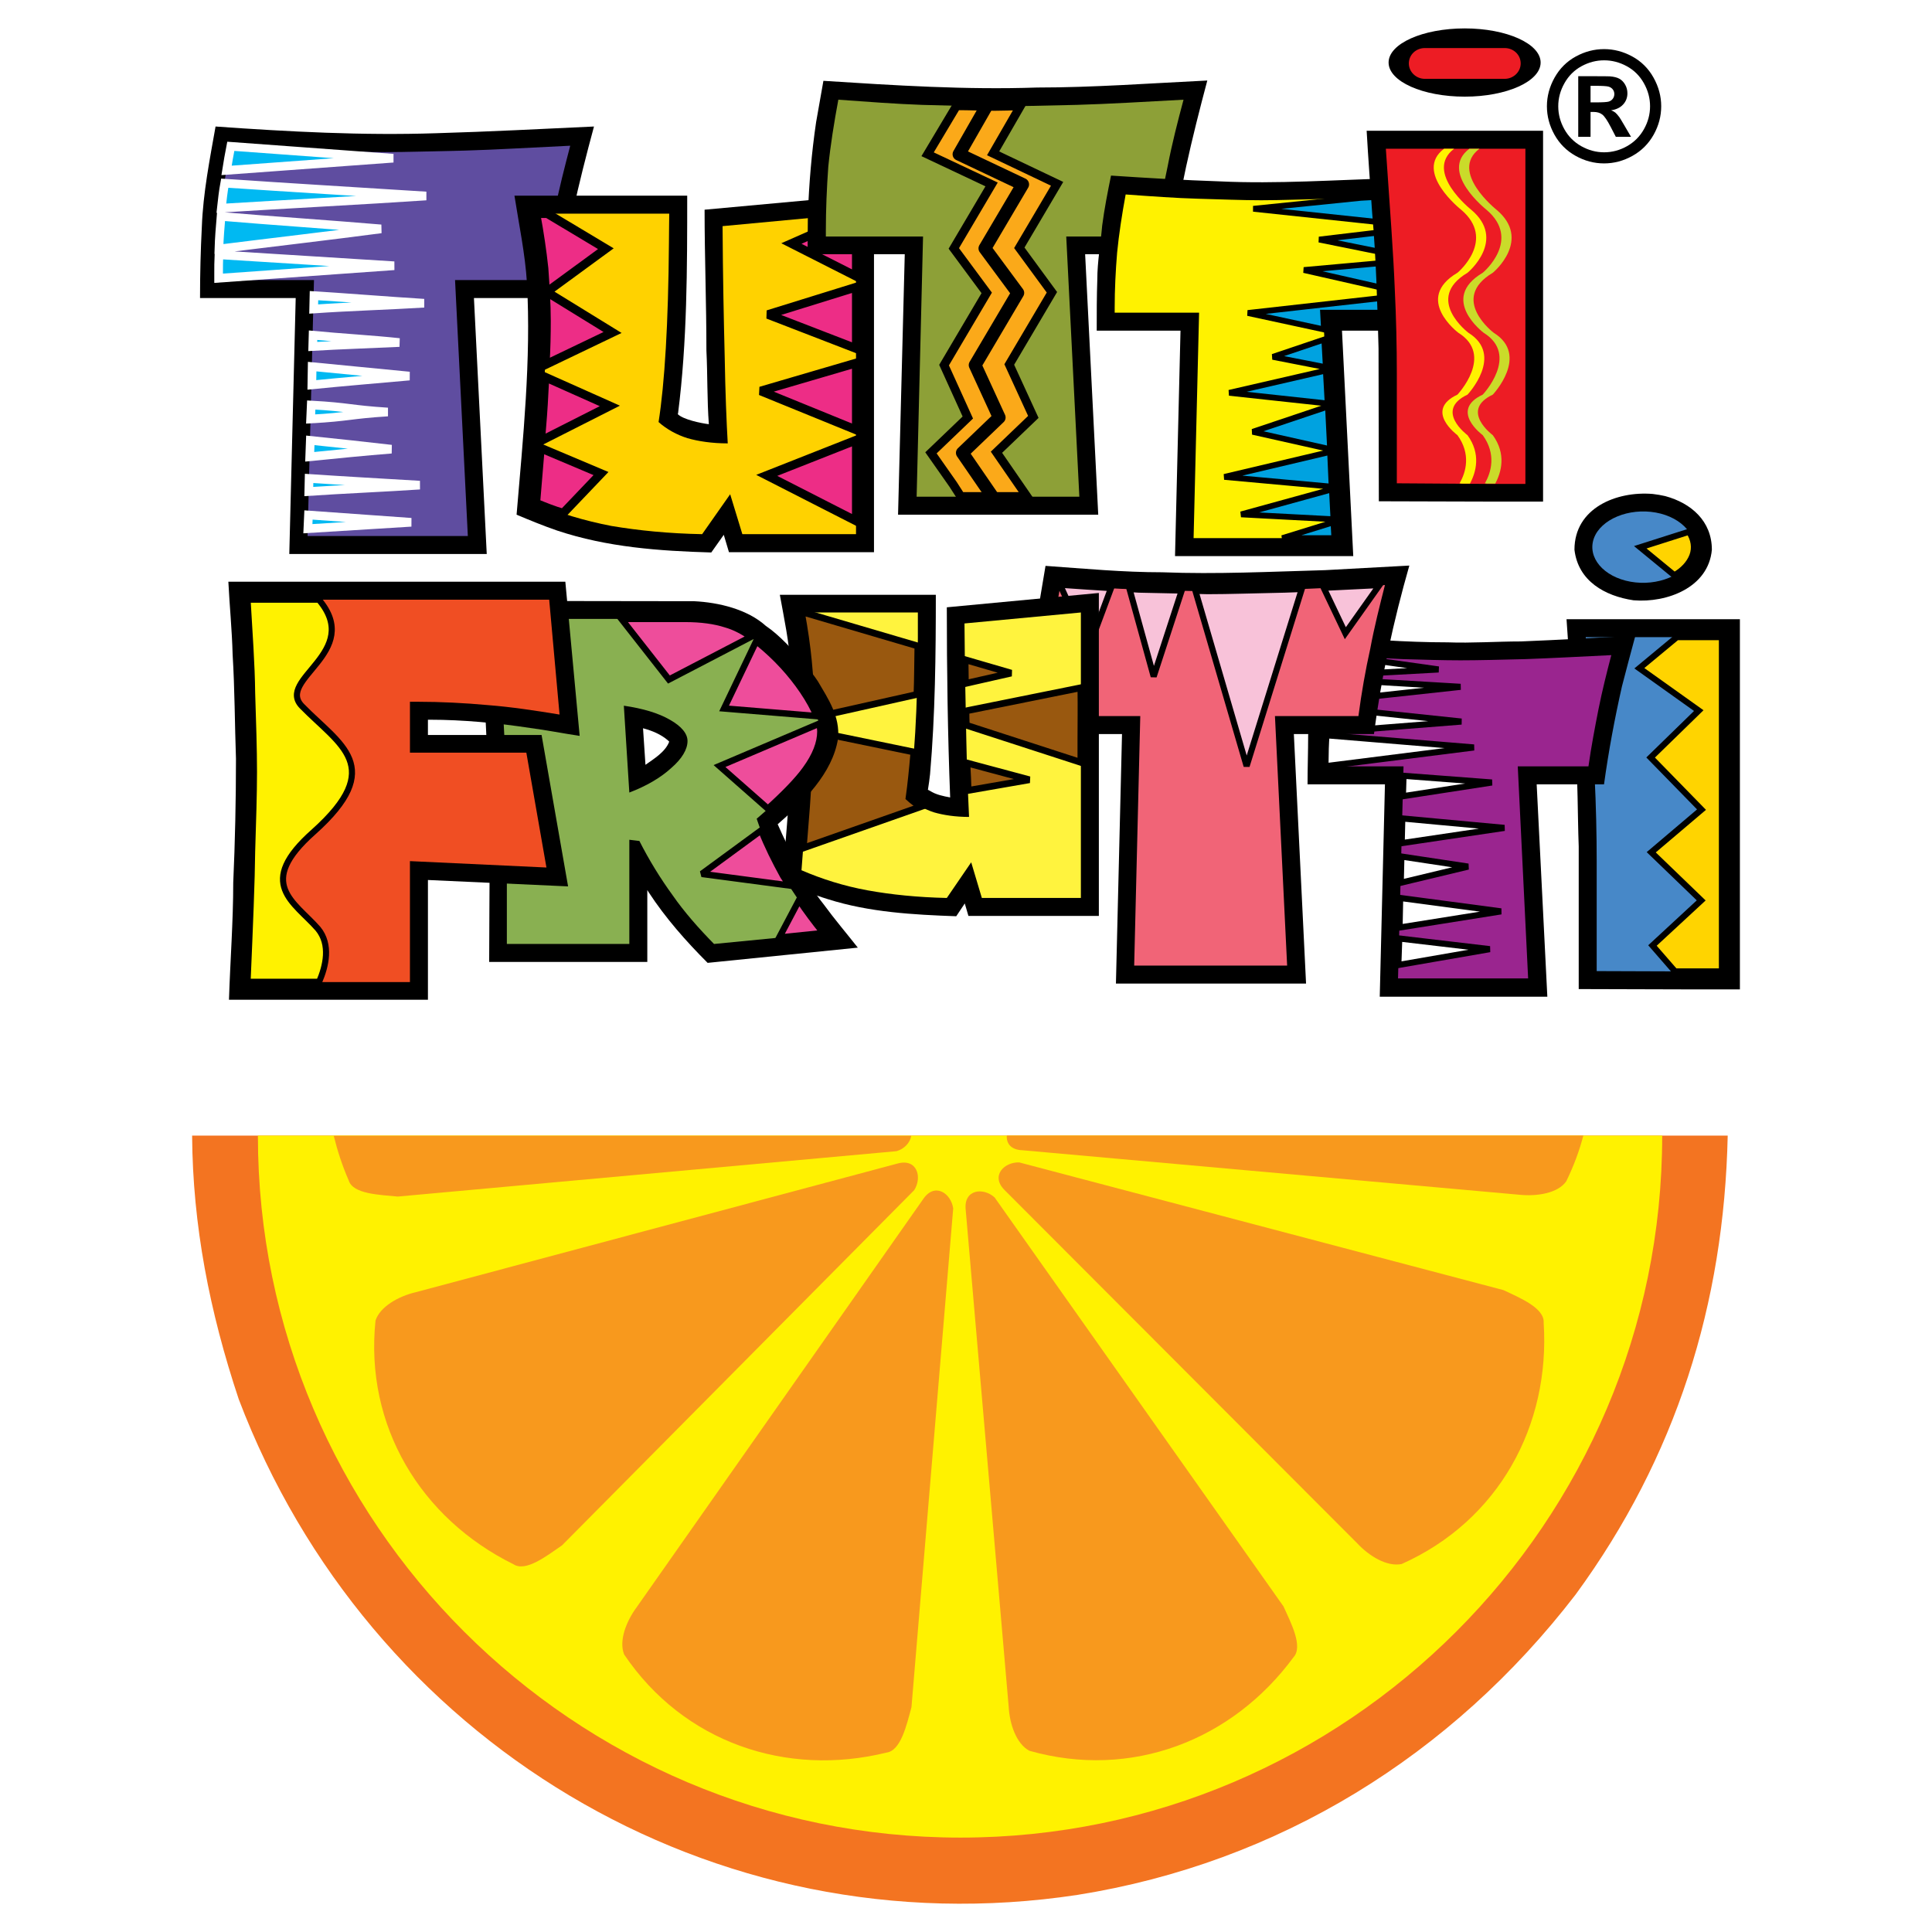 <?xml version="1.0" encoding="utf-8"?>
<!-- Generator: Adobe Illustrator 13.0.0, SVG Export Plug-In . SVG Version: 6.00 Build 14948)  -->
<!DOCTYPE svg PUBLIC "-//W3C//DTD SVG 1.0//EN" "http://www.w3.org/TR/2001/REC-SVG-20010904/DTD/svg10.dtd">
<svg version="1.0" id="Layer_1" xmlns="http://www.w3.org/2000/svg" xmlns:xlink="http://www.w3.org/1999/xlink" x="0px" y="0px"
	 width="192.756px" height="192.756px" viewBox="0 0 192.756 192.756" enable-background="new 0 0 192.756 192.756"
	 xml:space="preserve">
<g>
	<polygon fill-rule="evenodd" clip-rule="evenodd" fill="#FFFFFF" points="0,0 192.756,0 192.756,192.756 0,192.756 0,0 	"/>
	<path fill-rule="evenodd" clip-rule="evenodd" fill="#F37421" d="M19.167,113.301h153.207c-0.364,16.78-5.137,32.07-15.168,45.779
		c-12.342,16.051-29.639,26.781-49.701,29.973c-36.448,5.533-70.767-15.441-83.687-49.457
		C20.899,130.841,19.227,122.238,19.167,113.301L19.167,113.301z"/>
	<path fill-rule="evenodd" clip-rule="evenodd" fill="#FFF200" d="M25.732,113.301h140.105v0.031
		c0,38.544-31.462,70.006-70.007,70.006c-38.606,0-70.099-31.462-70.099-70.006V113.301L25.732,113.301z"/>
	<path fill-rule="evenodd" clip-rule="evenodd" fill="#F8991D" d="M33.302,113.332h57.604c-0.091,0.668-0.699,1.307-1.459,1.52
		l-49.762,4.529c-1.854-0.183-4.469-0.243-4.895-1.611C34.153,116.311,33.667,114.821,33.302,113.332L33.302,113.332z"/>
	<path fill-rule="evenodd" clip-rule="evenodd" fill="#F8991D" d="M91.21,118.742c0.82-1.276,0.304-3.222-1.703-2.645
		l-48.029,12.828c-1.703,0.396-3.557,1.429-4.013,2.827c-1.094,10.518,4.53,19.759,13.771,24.318
		c1.216,0.79,3.283-0.821,4.833-1.885L91.21,118.742L91.21,118.742z"/>
	<path fill-rule="evenodd" clip-rule="evenodd" fill="#F8991D" d="M95.101,120.566c-0.213-1.521-1.854-2.645-3.009-0.912
		l-28.574,40.703c-1.034,1.398-1.794,3.344-1.247,4.712c5.928,8.785,16.172,12.25,26.173,9.788c1.429-0.183,2.006-2.736,2.493-4.529
		L95.101,120.566L95.101,120.566z"/>
	<path fill-rule="evenodd" clip-rule="evenodd" fill="#F8991D" d="M99.235,119.472c-1.125-1.033-3.101-0.82-2.888,1.216
		l4.286,49.549c0.091,1.764,0.76,3.739,2.067,4.438c10.183,2.888,20.245-1.033,26.354-9.332c0.974-1.064-0.243-3.405-1.003-5.077
		L99.235,119.472L99.235,119.472z"/>
	<path fill-rule="evenodd" clip-rule="evenodd" fill="#F8991D" d="M101.697,115.976c-1.52-0.061-2.918,1.368-1.429,2.797
		l35.141,35.201c1.186,1.276,2.979,2.371,4.438,2.067c9.666-4.316,14.834-13.801,14.165-24.075c0.092-1.459-2.341-2.463-4.013-3.253
		L101.697,115.976L101.697,115.976z"/>
	<path fill-rule="evenodd" clip-rule="evenodd" fill="#F8991D" d="M100.451,113.301h57.514c-0.396,1.551-0.973,3.07-1.702,4.561
		c-0.821,1.185-2.919,1.52-4.682,1.337l-49.549-4.438C100.847,114.729,100.391,114.061,100.451,113.301L100.451,113.301z"/>
	<path fill-rule="evenodd" clip-rule="evenodd" d="M166.142,49.496c2.584,0.699,4.651,2.493,4.651,5.35
		c-0.335,3.77-4.469,5.32-7.812,5.046c-2.857-0.425-5.532-1.915-5.897-5.046c0-4.165,4.195-5.867,7.812-5.563l0.639,0.091
		L166.142,49.496L166.142,49.496z M157.509,84.454c-0.122-3.283-0.061-6.688-0.365-9.94c-0.213-4.256-0.577-8.481-0.851-12.737
		h17.297V98.71h-5.533l-10.548-0.03V84.454L157.509,84.454z"/>
	<path fill-rule="evenodd" clip-rule="evenodd" fill="#4788C8" d="M165.199,51.137c2.675,0.486,4.347,2.432,3.648,4.347
		c-0.699,1.885-3.466,3.04-6.171,2.553c-2.706-0.486-4.348-2.432-3.648-4.347C159.728,51.806,162.494,50.651,165.199,51.137
		L165.199,51.137z M159.302,96.886c0-1.854,0-3.739,0-5.532s0-3.648,0-5.441c0-2.614-0.061-5.502-0.213-8.572
		c-0.121-3.07-0.485-7.691-0.881-13.771h6.171h7.417c0,2.918,0,5.533,0,7.721c0,2.219,0,4.408,0,6.627c0,1.763,0,3.982,0,6.536
		c0,2.583,0,6.779,0,12.463h-3.739L159.302,96.886L159.302,96.886z"/>
	
		<path fill-rule="evenodd" clip-rule="evenodd" fill="#FFD400" stroke="#000000" stroke-width="0.608" stroke-miterlimit="2.613" d="
		M167.297,63.57l-3.739,3.101l5.928,4.226l-4.803,4.681l5.076,5.198l-5.016,4.255l4.985,4.803l-4.863,4.499l2.249,2.584h0.973h3.709
		c0-5.715,0-9.879,0-12.463c0-2.554,0-4.803,0-6.536c0-2.219,0-4.408,0-6.657c0-2.188,0-4.803,0-7.691H167.297L167.297,63.57z
		 M168.513,53.052l-4.863,1.55l3.404,2.796c0.852-0.486,1.489-1.155,1.794-1.945C169.151,54.633,168.999,53.782,168.513,53.052
		L168.513,53.052z"/>
	<path fill-rule="evenodd" clip-rule="evenodd" d="M130.515,73.358c0.122-3.344,0.73-6.626,1.217-9.94
		c4.194,0.334,8.511,0.669,12.706,0.669c2.371,0.091,4.925-0.091,7.296-0.091c3.769-0.152,7.66-0.365,11.43-0.578
		c-0.456,1.672-0.912,3.404-1.338,5.046c-0.729,3.222-1.338,6.475-1.793,9.788h-6.719l1.064,21.188h-16.72l0.518-21.188h-7.722
		C130.454,76.641,130.515,74.969,130.515,73.358L130.515,73.358z"/>
	<path fill-rule="evenodd" clip-rule="evenodd" fill="#9A258F" d="M158.481,76.458h-7.053l1.034,21.158h-12.98l0.548-21.158h-7.782
		v-0.456c0-1.702,0.091-3.465,0.213-5.198c0.151-1.732,0.456-3.617,0.79-5.441c2.341,0.152,4.59,0.304,6.657,0.396
		c2.128,0.061,4.073,0.122,5.807,0.122c1.793,0,4.012-0.061,6.505-0.122c2.554-0.091,5.41-0.243,8.541-0.396
		c-0.455,1.733-0.911,3.557-1.276,5.381C159.12,72.598,158.755,74.513,158.481,76.458L158.481,76.458z"/>
	
		<path fill-rule="evenodd" clip-rule="evenodd" fill="#FFFFFF" stroke="#000000" stroke-width="0.608" stroke-miterlimit="2.613" d="
		M139.604,93.634l9.028,1.063l-9.12,1.581L139.604,93.634L139.604,93.634z M139.695,89.591l10.062,1.337l-10.122,1.611
		L139.695,89.591L139.695,89.591z M139.817,85.457l6.657,1.003l-6.719,1.611L139.817,85.457L139.817,85.457z M139.908,81.657
		l10.184,0.942l-10.244,1.52L139.908,81.657L139.908,81.657z M140.03,77.401l8.815,0.668l-8.877,1.368L140.03,77.401L140.03,77.401z
		 M132.339,73.358l14.713,1.216l-14.683,1.854h-0.121v-0.425C132.248,75.121,132.278,74.24,132.339,73.358L132.339,73.358z
		 M132.521,70.592l13.284,1.398l-13.467,1.064c0.061-0.76,0.091-1.52,0.152-2.25C132.521,70.744,132.521,70.653,132.521,70.592
		L132.521,70.592z M132.886,67.765l12.829,0.76l-13.133,1.429C132.673,69.224,132.765,68.494,132.886,67.765L132.886,67.765z
		 M133.373,65.363l10.152,1.429l-10.578,0.578c0.091-0.669,0.213-1.368,0.304-2.006C133.312,65.363,133.343,65.363,133.373,65.363
		L133.373,65.363z"/>
	<path fill-rule="evenodd" clip-rule="evenodd" d="M102.853,68.951c0-4.226,0.76-8.329,1.459-12.494
		c3.86,0.274,7.752,0.639,11.643,0.639c5.411,0.213,10.822-0.061,16.264-0.213c2.735-0.152,5.593-0.304,8.39-0.456
		c-1.581,5.533-2.797,11.096-3.526,16.81h-7.995l1.217,24.896h-18.969l0.607-24.896h-9.119
		C102.822,71.808,102.792,70.349,102.853,68.951L102.853,68.951z"/>
	<path fill-rule="evenodd" clip-rule="evenodd" fill="#F16477" d="M135.531,71.443h-8.329l1.216,24.896h-15.261l0.608-24.896h-9.149
		v-0.547c0-2.006,0.091-4.074,0.243-6.11c0.212-2.067,0.547-4.255,0.942-6.414c2.735,0.182,5.41,0.365,7.842,0.456
		c2.493,0.061,4.773,0.152,6.84,0.152c2.098,0,4.682-0.091,7.661-0.152c2.979-0.091,6.353-0.274,10.031-0.456
		c-0.518,2.037-1.064,4.195-1.459,6.322C136.229,66.883,135.835,69.133,135.531,71.443L135.531,71.443z"/>
	
		<path fill-rule="evenodd" clip-rule="evenodd" fill="#F8C2D9" stroke="#000000" stroke-width="0.608" stroke-miterlimit="2.613" d="
		M137.628,58.372l-3.404,4.803l-2.158-4.529C133.828,58.554,135.713,58.463,137.628,58.372L137.628,58.372z M129.877,58.767
		l-5.502,17.661l-5.107-17.479c0.426,0,0.821,0.03,1.216,0.03c2.098,0,4.682-0.091,7.691-0.152
		C128.722,58.797,129.299,58.797,129.877,58.767L129.877,58.767z M117.9,58.919l-2.797,8.572l-2.401-8.694
		c0.334,0,0.638,0,0.941,0.031C115.164,58.858,116.562,58.889,117.9,58.919L117.9,58.919z M110.848,58.676l-2.22,5.958l-2.826-6.201
		c0-0.03,0-0.061,0-0.091C107.564,58.463,109.236,58.585,110.848,58.676L110.848,58.676z"/>
	<path fill-rule="evenodd" clip-rule="evenodd" d="M92.761,78.891c0.607,0.395,1.368,0.547,2.037,0.669
		c-0.243-6.293-0.334-12.676-0.334-18.969l15.169-1.429v32.222H96.621l-0.365-1.247l-0.851,1.277
		c-4.256-0.152-8.694-0.395-12.798-1.702c-1.52-0.456-3.07-1.125-4.529-1.733c0.243-3.77,0.669-7.691,0.791-11.46
		c0.273-3.283,0.425-6.809,0-10.062c-0.122-2.371-0.638-4.742-1.064-7.113h15.563c0,5.928-0.061,11.977-0.577,17.904
		c-0.061,0.517-0.122,1.034-0.213,1.55L92.761,78.891L92.761,78.891z"/>
	<path fill-rule="evenodd" clip-rule="evenodd" fill="#FFF33E" d="M79.963,61.107h11.612c0,0.608,0,1.459,0,2.584
		c-0.03,7.174-0.364,12.494-0.912,15.929c0.729,0.638,1.581,1.125,2.523,1.429c0.942,0.273,2.128,0.456,3.496,0.456
		c-0.091-1.885-0.212-4.499-0.273-7.691c-0.061-3.222-0.152-7.083-0.182-11.612l11.612-1.095c0,2.828,0,5.29,0,7.326
		c0,2.098,0,3.891,0,5.441c0,1.52,0,3.557,0,6.049c0,2.462,0,5.746,0,9.667h-9.88l-1.063-3.557l-2.432,3.557
		c-2.888-0.061-5.563-0.334-7.904-0.76c-2.34-0.425-4.56-1.125-6.596-2.006c0.304-4.042,0.578-7.295,0.699-9.727
		c0.152-2.432,0.243-4.59,0.243-6.414c0-1.55-0.091-3.131-0.243-4.651C80.51,64.452,80.267,62.779,79.963,61.107L79.963,61.107z"/>
	
		<path fill-rule="evenodd" clip-rule="evenodd" fill="#99580F" stroke="#000000" stroke-width="0.669" stroke-miterlimit="2.613" d="
		M96.469,76.125c0.061,0.973,0.091,1.885,0.122,2.736l6.11-1.064L96.469,76.125L96.469,76.125z M96.378,70.926l11.46-2.31
		c0.03,2.006,0,3.739,0,5.259c0,0.638,0,1.368,0,2.188l-11.43-3.708C96.378,71.869,96.378,71.382,96.378,70.926L96.378,70.926z
		 M96.287,65.819c0,0.821,0.031,1.611,0.031,2.371l4.56-1.034L96.287,65.819L96.287,65.819z M80.206,61.107h-0.243
		c0.304,1.642,0.547,3.313,0.699,4.895c0.152,1.55,0.243,3.101,0.243,4.651c0,0.334,0,0.668,0,1.003l10.579-2.371
		c0.061-1.489,0.061-3.131,0.091-4.833L80.206,61.107L80.206,61.107z M91.18,75.03c-0.152,1.763-0.304,3.283-0.486,4.56
		c0.365,0.334,0.76,0.638,1.216,0.881l-11.764,4.134c0.243-3.04,0.456-5.533,0.517-7.539c0.122-1.489,0.182-2.887,0.213-4.164
		L91.18,75.03L91.18,75.03z"/>
	<path fill-rule="evenodd" clip-rule="evenodd" d="M20.139,22.593c0.122-3.313,0.791-6.718,1.368-9.971
		c7.296,0.517,14.683,0.912,22.009,0.669c5.289-0.152,10.487-0.426,15.746-0.669c-1.52,5.624-2.888,11.278-3.557,17.114h-8.42
		l1.277,25.535H28.863l0.639-25.535h-9.545C19.957,27.335,20.018,24.934,20.139,22.593L20.139,22.593z"/>
	<path fill-rule="evenodd" clip-rule="evenodd" fill="#5F4DA0" d="M54.094,27.943H45.4l1.276,25.535H30.688l0.638-25.535h-9.545
		v-0.547c0-2.098,0.091-4.195,0.243-6.292c0.213-2.098,0.578-4.347,0.973-6.566c2.888,0.183,5.654,0.396,8.238,0.487
		c2.583,0.061,4.955,0.152,7.144,0.152c2.188,0,4.894-0.091,7.995-0.152c3.131-0.091,6.657-0.304,10.518-0.487
		c-0.547,2.098-1.125,4.317-1.55,6.505C54.854,23.292,54.398,25.572,54.094,27.943L54.094,27.943z"/>
	
		<path fill-rule="evenodd" clip-rule="evenodd" fill="#00B9F2" stroke="#FFFFFF" stroke-width="0.864" stroke-miterlimit="2.613" d="
		M22.419,18.277c-0.152,0.821-0.243,1.672-0.334,2.493c6.354-0.396,14.105-0.791,20.428-1.216
		C36.281,19.159,28.65,18.702,22.419,18.277L22.419,18.277z M22.054,21.59c-0.091,1.094-0.182,2.158-0.213,3.252
		c5.077-0.638,11.126-1.337,16.172-2.006C33.028,22.411,27.04,22.016,22.054,21.59L22.054,21.59z M21.811,27.761v-0.396
		c0-0.669,0-1.307,0.03-1.945c5.958,0.365,11.551,0.729,17.479,1.094C33.393,26.94,27.769,27.335,21.811,27.761L21.811,27.761z
		 M31.326,29.494l-0.03,1.337c3.435-0.243,7.569-0.365,11.004-0.578C38.864,30.041,34.761,29.707,31.326,29.494L31.326,29.494z
		 M31.235,33.445l-0.031,1.125c2.493-0.152,6.14-0.273,8.633-0.396C37.344,33.901,33.727,33.688,31.235,33.445L31.235,33.445z
		 M31.144,36.577l-0.03,1.824c3.04-0.304,6.657-0.608,9.727-0.882C37.77,37.215,34.213,36.88,31.144,36.577L31.144,36.577z
		 M31.052,40.407l-0.061,1.398c3.861-0.213,3.861-0.456,7.691-0.699C34.882,40.862,34.882,40.619,31.052,40.407L31.052,40.407z
		 M30.961,43.933L30.9,45.574c2.735-0.273,5.441-0.547,8.146-0.76C36.342,44.51,33.667,44.206,30.961,43.933L30.961,43.933z
		 M30.839,47.732l-0.03,1.307c3.131-0.213,7.964-0.425,11.065-0.638C38.773,48.219,33.97,47.945,30.839,47.732L30.839,47.732z
		 M30.778,51.38l-0.061,1.368l10.305-0.638L30.778,51.38L30.778,51.38z M22.602,17l16.627-1.216l-16.202-1.186
		C22.875,15.389,22.723,16.21,22.602,17L22.602,17z"/>
	<path fill-rule="evenodd" clip-rule="evenodd" d="M67.651,41.228l-0.03,0.091c0.547,0.547,2.341,0.912,3.101,1.003
		c-0.182-2.432-0.122-4.955-0.243-7.356c0-4.681-0.182-9.363-0.182-14.044l16.901-1.55v35.718h-14.47l-0.517-1.732l-1.247,1.763
		c-5.198-0.152-10.366-0.517-15.381-2.188c-1.337-0.456-2.736-1.034-4.043-1.581C52.179,43.72,53,35.877,52.574,28.217
		c-0.183-2.918-0.791-5.775-1.247-8.694h17.236C68.563,26.697,68.563,34.083,67.651,41.228L67.651,41.228z"/>
	<path fill-rule="evenodd" clip-rule="evenodd" fill="#FFD200" d="M53.456,21.316H66.77c0,0.669-0.03,1.642-0.03,2.888
		c-0.061,8.085-0.426,14.044-1.034,17.904c0.821,0.729,1.824,1.277,2.888,1.611c1.064,0.304,2.432,0.517,4.013,0.517
		c-0.122-2.128-0.243-5.046-0.304-8.664c-0.091-3.587-0.182-7.964-0.212-13.01l13.314-1.247c0,3.162,0,5.928,0,8.238
		c0,2.34,0,4.347,0,6.11c0,1.702,0,3.982,0,6.779s0,6.444,0,10.852H74.065l-1.216-3.982l-2.796,3.982
		c-3.313-0.061-6.354-0.365-9.059-0.821c-2.675-0.517-5.229-1.277-7.539-2.28c0.365-4.529,0.639-8.177,0.791-10.913
		s0.243-5.167,0.243-7.235c0-1.732-0.091-3.496-0.243-5.229C54.094,25.056,53.76,23.201,53.456,21.316L53.456,21.316z"/>
	
		<path fill-rule="evenodd" clip-rule="evenodd" fill="#ED2D86" stroke="#000000" stroke-width="0.864" stroke-miterlimit="2.613" d="
		M85.435,43.902l-8.937,3.526l8.937,4.56C85.435,48.857,85.435,46.152,85.435,43.902L85.435,43.902z M85.435,36.212l-9.545,2.796
		l9.545,3.891c0-0.152,0-0.334,0-0.487C85.435,39.92,85.435,37.823,85.435,36.212L85.435,36.212z M85.435,28.643l-8.815,2.736
		l8.815,3.405c0-1.55,0-3.283,0-5.229C85.435,29.25,85.435,28.946,85.435,28.643L85.435,28.643z M85.435,21.438l-6.475,2.858
		l6.475,3.283C85.435,25.755,85.435,23.718,85.435,21.438L85.435,21.438z M53.912,44.693l6.049,2.553l-3.77,3.952
		c-0.942-0.273-1.854-0.638-2.736-1.003C53.638,48.158,53.76,46.365,53.912,44.693L53.912,44.693z M54.368,37.61l6.475,2.888
		l-6.901,3.496c0.152-1.793,0.274-3.375,0.334-4.712C54.307,38.704,54.337,38.157,54.368,37.61L54.368,37.61z M54.611,21.316
		l5.836,3.496l-5.897,4.316l6.566,4.043l-6.718,3.222c0.091-1.611,0.122-3.04,0.122-4.377c0-1.702-0.122-3.465-0.243-5.229
		c-0.182-1.732-0.456-3.557-0.791-5.38l0.031-0.091H54.611L54.611,21.316z"/>
	<path fill-rule="evenodd" clip-rule="evenodd" d="M80.601,21.408c0.122-3.131,0.365-6.11,0.821-9.21
		c0.243-1.368,0.487-2.766,0.73-4.134c7.113,0.456,14.226,0.912,21.309,0.669c5.654,0,11.338-0.426,16.992-0.699
		c-1.52,5.715-2.918,11.46-3.617,17.327h-8.572l1.307,25.99H89.599l0.669-25.99h-9.697C80.571,24.083,80.601,22.685,80.601,21.408
		L80.601,21.408z"/>
	<path fill-rule="evenodd" clip-rule="evenodd" fill="#8DA037" d="M115.255,23.597h-8.876l1.308,25.96H91.453l0.639-25.96h-9.697
		v-0.578c0-2.098,0.091-4.256,0.243-6.384c0.213-2.128,0.578-4.408,1.003-6.688c2.918,0.213,5.775,0.426,8.359,0.517
		c2.614,0.061,5.046,0.152,7.265,0.152c2.219,0,4.985-0.091,8.146-0.152c3.162-0.091,6.749-0.304,10.67-0.517
		c-0.577,2.158-1.155,4.408-1.58,6.626C116.016,18.854,115.56,21.195,115.255,23.597L115.255,23.597z"/>
	
		<path fill-rule="evenodd" clip-rule="evenodd" fill="#FBA919" stroke="#000000" stroke-width="0.864" stroke-miterlimit="2.613" d="
		M101.819,10.556l-2.736,4.742l6.384,3.04l-3.77,6.384l3.253,4.438l-4.256,7.205l2.401,5.229l-3.678,3.526l3.04,4.408h-6.597
		l-0.76-1.185l-2.219-3.162l3.678-3.526l-2.371-5.228l4.256-7.205l-3.283-4.438l3.77-6.384l-6.384-3.009l2.888-4.833
		c1.337,0,2.614,0.061,3.83,0.061C100.056,10.617,100.907,10.586,101.819,10.556L101.819,10.556z"/>
	
		<polygon fill-rule="evenodd" clip-rule="evenodd" stroke="#000000" stroke-width="1.277" stroke-linecap="round" stroke-linejoin="round" stroke-miterlimit="2.613" points="
		98.445,10.556 95.679,15.389 102.032,18.398 98.263,24.782 101.546,29.22 97.29,36.425 99.691,41.653 96.013,45.179 99.022,49.557 
		96.013,45.179 99.691,41.653 97.29,36.425 101.546,29.22 98.263,24.782 102.032,18.398 95.679,15.389 98.445,10.556 	"/>
	<path fill-rule="evenodd" clip-rule="evenodd" d="M109.479,27.883c0-1.793,0.334-3.587,0.486-5.38
		c0.213-1.642,0.547-3.344,0.882-4.985c3.617,0.243,7.265,0.456,10.852,0.577c5.685,0.273,11.582-0.152,17.267-0.304
		c1.824-0.122,3.679-0.213,5.502-0.304c-1.033,3.951-2.188,8.055-2.735,12.098l-0.092,0.365l-0.426,3.04h-7.325l1.125,22.494
		h-17.783l0.547-22.494h-8.359C109.419,31.318,109.419,29.555,109.479,27.883L109.479,27.883z"/>
	<path fill-rule="evenodd" clip-rule="evenodd" fill="#FFF200" d="M139.665,31.196h-7.66l1.124,22.494h-14.044l0.548-22.494h-8.421
		v-0.487c0-1.824,0.092-3.678,0.243-5.502c0.183-1.854,0.486-3.83,0.852-5.806c2.523,0.183,4.985,0.365,7.234,0.426
		c2.28,0.061,4.378,0.152,6.293,0.152s4.316-0.091,7.052-0.152c2.706-0.061,5.837-0.243,9.211-0.426
		c-0.456,1.854-0.973,3.8-1.367,5.745C140.304,27.123,139.938,29.129,139.665,31.196L139.665,31.196z"/>
	
		<path fill-rule="evenodd" clip-rule="evenodd" fill="#00A2E0" stroke="#000000" stroke-width="0.578" stroke-miterlimit="2.613" d="
		M127.932,53.69l5.106-1.581l0.091,1.581H127.932L127.932,53.69z M132.886,48.827l-9.059,2.493l9.211,0.487L132.886,48.827
		L132.886,48.827z M132.704,45.088l-10.549,2.493l10.7,0.973L132.704,45.088L132.704,45.088z M132.491,40.559l-7.509,2.523
		l7.722,1.732L132.491,40.559L132.491,40.559z M132.278,36.972l-9.637,2.219l9.819,1.064L132.278,36.972L132.278,36.972z
		 M132.126,33.871l-5.137,1.732l5.289,1.034L132.126,33.871L132.126,33.871z M139.938,29.494l-15.442,1.733l7.6,1.642l-0.091-1.672
		h7.66C139.756,30.618,139.848,30.041,139.938,29.494L139.938,29.494z M140.577,25.998L130.09,26.94l9.909,2.25
		C140.151,28.095,140.364,27.031,140.577,25.998L140.577,25.998z M141.307,22.746l-9.697,1.155l9.028,1.824
		c0.03-0.183,0.092-0.396,0.122-0.608C140.941,24.326,141.094,23.536,141.307,22.746L141.307,22.746z M135.774,19.736l-10.73,1.094
		l16.293,1.733c0.243-1.064,0.517-2.128,0.76-3.162C139.878,19.523,137.78,19.614,135.774,19.736L135.774,19.736z"/>
	<path fill-rule="evenodd" clip-rule="evenodd" d="M146.14,2.834c4.165,0,7.569,1.52,7.569,3.405s-3.404,3.404-7.569,3.404
		c-4.195,0-7.6-1.52-7.6-3.404S141.944,2.834,146.14,2.834L146.14,2.834z"/>
	
		<path fill-rule="evenodd" clip-rule="evenodd" fill="#ED1C24" stroke="#000000" stroke-width="0.576" stroke-miterlimit="2.613" d="
		M142.158,4.506h7.964c1.033,0,1.885,0.791,1.885,1.824l0,0c0,1.003-0.852,1.824-1.885,1.824h-7.964
		c-1.034,0-1.885-0.821-1.885-1.824l0,0C140.273,5.297,141.124,4.506,142.158,4.506L142.158,4.506z"/>
	<path fill-rule="evenodd" clip-rule="evenodd" d="M137.537,34.752c-0.121-4.499-0.243-9.059-0.638-13.527
		c-0.183-2.675-0.396-5.472-0.548-8.177h17.601v36.995h-5.624l-10.761-0.03C137.567,44.936,137.537,39.799,137.537,34.752
		L137.537,34.752z"/>
	<path fill-rule="evenodd" clip-rule="evenodd" fill="#ED1C24" d="M139.361,48.219c0-1.854,0-3.739,0-5.563c0-1.793,0-3.647,0-5.411
		c0-2.645-0.062-5.532-0.213-8.603c-0.122-3.101-0.456-7.721-0.882-13.801h6.323h7.6c0,2.918,0,5.502,0,7.721s0,4.438,0,6.657
		c0,1.763,0,3.982,0,6.566c0,2.553,0,6.779,0,12.494h-3.861L139.361,48.219L139.361,48.219z"/>
	<path fill-rule="evenodd" clip-rule="evenodd" fill="#CADB2A" d="M147.599,14.842c-3.039,2.311,1.703,6.08,1.703,6.08
		c3.557,2.979-0.274,6.231-0.365,6.292c-4.377,2.614,0.091,5.988,0.091,5.988c3.618,2.25-0.091,6.171-0.091,6.171
		c-3.344,1.581,0,4.043,0,4.043c1.368,1.885,0.851,3.708,0.243,4.833h-0.852l-0.182-0.031c0.638-1.094,1.155-2.918-0.213-4.803
		c0,0-3.374-2.462,0-4.043c0,0,3.708-3.921,0.091-6.171c0,0-4.499-3.374-0.091-5.988c0.091-0.061,3.891-3.313,0.364-6.292
		c0,0-4.772-3.769-1.702-6.08H147.599L147.599,14.842z"/>
	<path fill-rule="evenodd" clip-rule="evenodd" fill="#FFF200" d="M145.076,14.842c-3.04,2.311,1.702,6.08,1.702,6.08
		c3.557,2.979-0.273,6.231-0.365,6.292c-4.377,2.614,0.092,5.988,0.092,5.988c3.617,2.25-0.092,6.171-0.092,6.171
		c-3.344,1.581,0,4.043,0,4.043c1.368,1.885,0.852,3.708,0.243,4.833h-0.851l-0.183-0.031c0.639-1.094,1.155-2.918-0.213-4.803
		c0,0-3.374-2.462,0-4.043c0,0,3.709-3.921,0.091-6.171c0,0-4.498-3.374-0.091-5.988c0.091-0.061,3.892-3.313,0.365-6.292
		c0,0-4.772-3.769-1.702-6.08H145.076L145.076,14.842z"/>
	<path fill-rule="evenodd" clip-rule="evenodd" d="M160.037,4.9c0.979,0,1.916,0.244,2.813,0.734
		c0.899,0.488,1.605,1.189,2.118,2.101c0.514,0.915,0.771,1.87,0.771,2.866c0,0.994-0.252,1.941-0.755,2.841
		c-0.506,0.899-1.207,1.603-2.108,2.106c-0.899,0.503-1.848,0.755-2.839,0.755c-0.993,0-1.938-0.251-2.84-0.755
		c-0.899-0.503-1.604-1.207-2.106-2.106s-0.755-1.847-0.755-2.841c0-0.996,0.257-1.951,0.77-2.866
		c0.514-0.912,1.22-1.613,2.117-2.101C158.122,5.144,159.06,4.9,160.037,4.9L160.037,4.9z M160.045,6.018
		c-0.785,0-1.537,0.196-2.256,0.587c-0.719,0.392-1.286,0.956-1.7,1.69c-0.416,0.734-0.622,1.504-0.622,2.307
		c0,0.8,0.203,1.562,0.607,2.287c0.403,0.724,0.968,1.291,1.691,1.697c0.725,0.407,1.484,0.61,2.279,0.61
		c0.798,0,1.558-0.203,2.282-0.61c0.721-0.406,1.285-0.973,1.691-1.697c0.407-0.724,0.61-1.486,0.61-2.287
		c0-0.803-0.206-1.573-0.62-2.307c-0.414-0.734-0.983-1.298-1.705-1.69C161.582,6.213,160.828,6.018,160.045,6.018L160.045,6.018z
		 M157.461,13.653v-6.05h1.229c1.151,0,1.797,0.005,1.934,0.015c0.407,0.033,0.725,0.114,0.95,0.242
		c0.227,0.127,0.415,0.32,0.564,0.579c0.152,0.262,0.229,0.551,0.229,0.869c0,0.434-0.142,0.808-0.429,1.118
		c-0.285,0.312-0.687,0.503-1.202,0.58c0.183,0.068,0.325,0.145,0.424,0.226c0.1,0.081,0.236,0.236,0.409,0.465
		c0.046,0.059,0.193,0.305,0.447,0.737l0.714,1.22h-1.517l-0.508-0.981c-0.341-0.661-0.625-1.077-0.849-1.248
		c-0.222-0.17-0.506-0.256-0.849-0.256h-0.318v2.485H157.461L157.461,13.653z M158.69,10.215h0.498c0.709,0,1.148-0.028,1.321-0.081
		c0.171-0.056,0.306-0.15,0.404-0.287c0.102-0.137,0.149-0.292,0.149-0.465c0-0.17-0.048-0.32-0.145-0.45
		c-0.097-0.132-0.233-0.227-0.414-0.285c-0.178-0.056-0.617-0.084-1.316-0.084h-0.498V10.215L158.69,10.215z"/>
	<path fill-rule="evenodd" clip-rule="evenodd" d="M81.604,67.978c1.033,1.763,2.219,3.496,2.006,5.715
		c-0.547,3.465-3.465,6.323-6.019,8.542c1.216,2.766,2.706,5.624,4.59,7.995c1.064,1.459,2.28,2.888,3.404,4.316L70.6,96.065
		c-2.158-2.158-4.195-4.468-5.867-7.022L64.582,88.8v7.174H48.805c0-6.992,0.183-14.135-0.213-21.126
		c-0.03-0.821-0.091-1.763-0.122-2.584c-0.243-4.073-0.578-8.238-0.881-12.311c7.204,0,14.5,0.03,21.674,0.03
		c2.432,0.122,5.289,0.791,7.144,2.462c1.398,0.942,2.766,2.492,3.891,3.769C80.723,66.792,81.209,67.37,81.604,67.978
		L81.604,67.978z M66.648,73.875c-0.699-0.608-1.581-0.973-2.493-1.216l0.243,3.647c0.851-0.608,1.976-1.277,2.371-2.31
		L66.648,73.875L66.648,73.875z"/>
	<path fill-rule="evenodd" clip-rule="evenodd" fill="#89B051" d="M68.017,61.746h0.334c1.581,0,2.949,0.213,4.073,0.547
		c1.095,0.334,2.219,0.972,3.253,1.854c1.763,1.459,3.252,3.07,4.408,4.803c1.155,1.732,1.763,3.1,1.763,4.073
		c0,1.125-0.486,2.371-1.49,3.739c-1.003,1.337-2.614,3.009-4.864,4.924c0.639,1.945,1.581,3.86,2.645,5.715
		c1.094,1.854,2.462,3.77,4.013,5.715l-10.913,1.064c-1.52-1.55-2.949-3.161-4.134-4.864c-1.216-1.672-2.341-3.496-3.313-5.411
		l-1.003-0.122v10.396h-12.22V83.177c0-2.645-0.091-5.654-0.213-9.028c-0.152-3.374-0.456-7.508-0.851-12.402H68.017L68.017,61.746z
		 M62.788,79.073c1.672-0.638,3.101-1.459,4.164-2.432c1.095-0.942,1.642-1.885,1.642-2.706c0-0.729-0.577-1.459-1.763-2.128
		c-1.155-0.668-2.705-1.125-4.59-1.398L62.788,79.073L62.788,79.073z"/>
	
		<path fill-rule="evenodd" clip-rule="evenodd" fill="#EE4D9B" stroke="#000000" stroke-width="0.638" stroke-miterlimit="2.613" d="
		M79.72,89.804l-1.976,3.739l4.408-0.456C81.27,91.992,80.449,90.897,79.72,89.804L79.72,89.804z M78.747,88.344l-8.725-1.155
		l5.928-4.347c0.608,1.55,1.368,3.07,2.189,4.56C78.352,87.736,78.564,88.041,78.747,88.344L78.747,88.344z M76.619,80.684
		l-4.833-4.256l9.94-4.225c0.091,0.304,0.122,0.547,0.122,0.79c0,1.125-0.486,2.401-1.49,3.77
		C79.568,77.857,78.291,79.164,76.619,80.684L76.619,80.684z M81.483,71.443l-9.241-0.76l3.222-6.748
		c0.061,0.061,0.152,0.152,0.213,0.212c1.763,1.429,3.252,3.07,4.408,4.772C80.723,69.862,81.179,70.713,81.483,71.443
		L81.483,71.443z M74.917,63.54l-8.177,4.256l-4.742-6.049h5.989h0.364c1.581,0,2.949,0.183,4.073,0.547
		C73.275,62.537,74.096,62.962,74.917,63.54L74.917,63.54z"/>
	<path fill-rule="evenodd" clip-rule="evenodd" d="M52.878,72.628c-3.192-0.486-6.688-0.821-9.971-0.821h-0.213v1.52h11.339
		l2.645,15.108l-13.983-0.638v11.946h-19.85c0.122-3.83,0.425-7.812,0.425-11.672c0.183-4.073,0.273-8.268,0.273-12.372
		c-0.122-3.435-0.122-6.961-0.334-10.396c-0.061-2.432-0.304-4.833-0.426-7.266h33.621l1.429,15.382
		C56.191,73.176,54.52,72.841,52.878,72.628L52.878,72.628z"/>
	<path fill-rule="evenodd" clip-rule="evenodd" fill="#F04E23" d="M54.793,59.831l1.034,11.46c-2.401-0.395-4.803-0.76-7.144-0.942
		c-2.341-0.213-4.712-0.334-7.022-0.334h-0.76v5.077h11.612l2.006,11.46l-13.619-0.638V97.98H24.699
		c0.243-5.685,0.395-10.062,0.456-13.01c0.091-3.04,0.183-5.685,0.183-7.964c0-2.31-0.091-4.924-0.183-7.843
		c-0.061-2.918-0.273-6.08-0.456-9.332H54.793L54.793,59.831z"/>
	
		<path fill-rule="evenodd" clip-rule="evenodd" fill="#FFF200" stroke="#000000" stroke-width="0.608" stroke-miterlimit="2.613" d="
		M31.842,97.95c0.669-1.55,1.186-3.709-0.122-5.29c-2.371-2.705-6.262-4.499-0.425-9.667c7.265-6.505,2.614-8.663-1.155-12.524
		c-2.675-2.706,6.141-5.38,1.672-10.639h-7.113c0.183,3.252,0.426,6.414,0.456,9.332c0.091,2.888,0.183,5.533,0.183,7.843
		c0,2.25-0.091,4.924-0.183,7.934c-0.03,2.949-0.213,7.356-0.456,13.01H31.842L31.842,97.95z"/>
</g>
</svg>
